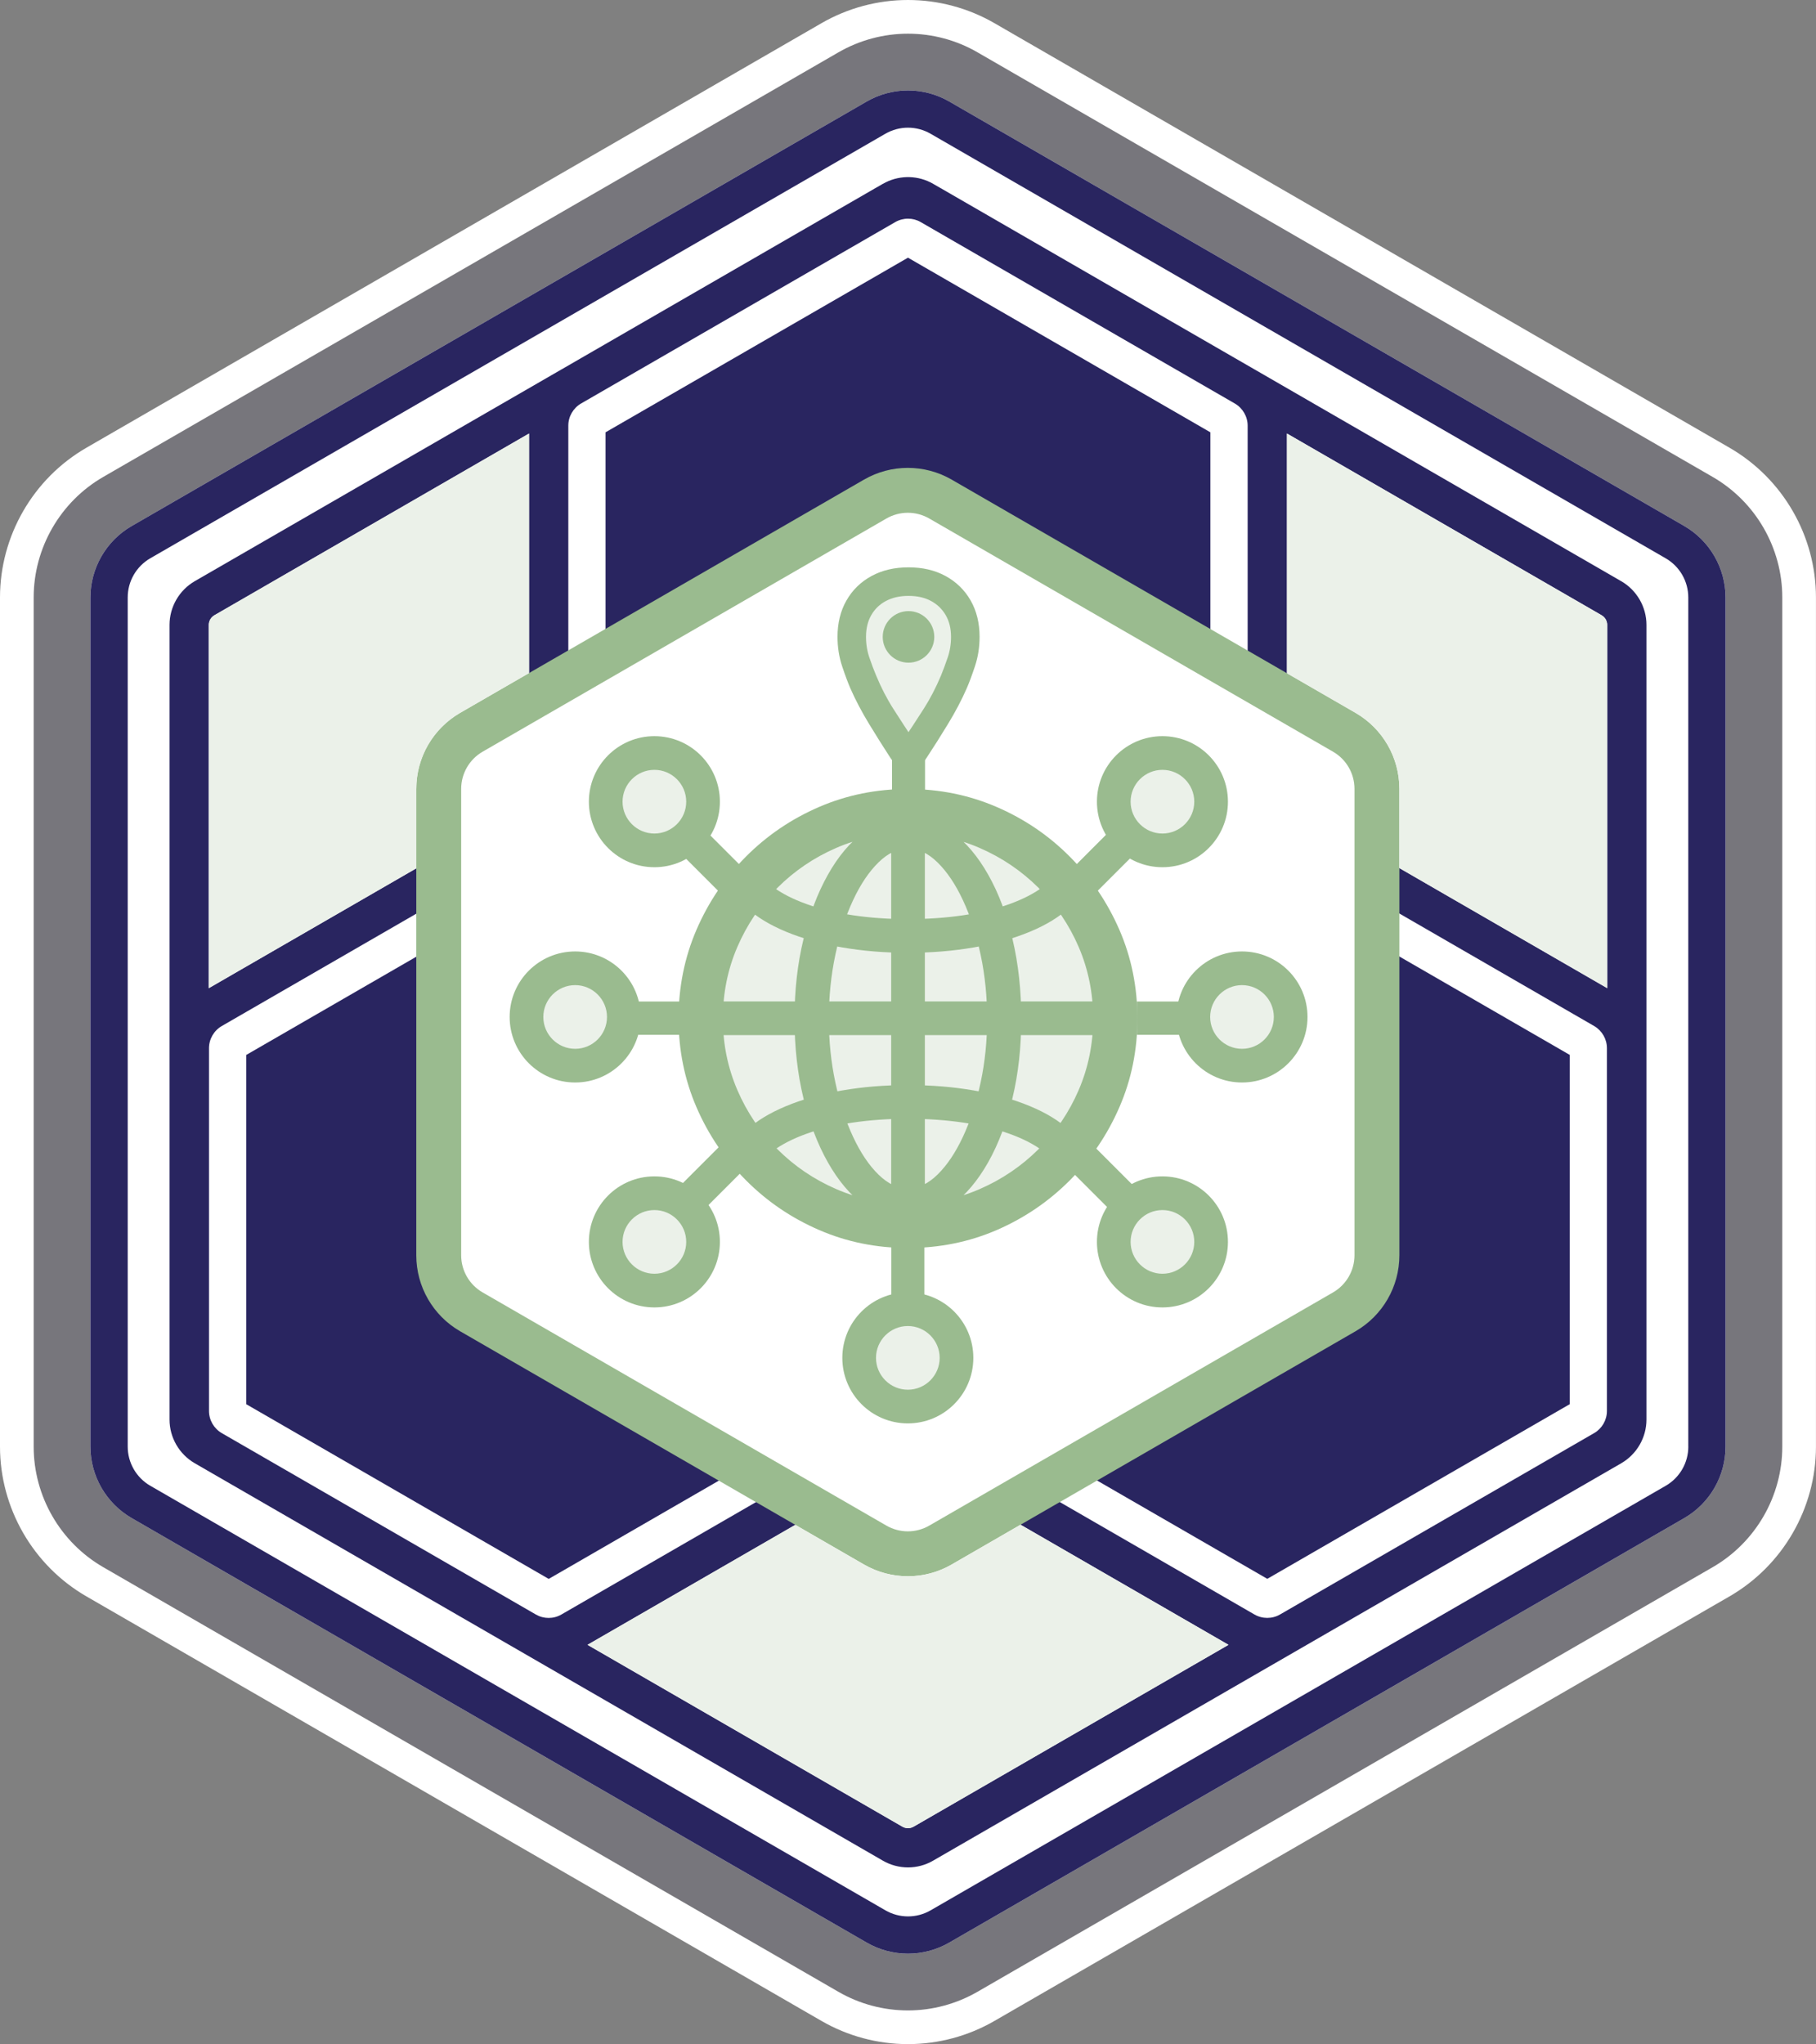 <?xml version="1.0" encoding="UTF-8"?>
<svg id="Layer_2" data-name="Layer 2" xmlns="http://www.w3.org/2000/svg" viewBox="0 0 485.45 546.25">
  <rect x="0" y="0" width="485.45" height="546.25" fill="#808080" stroke="none"/>
  <defs>
    <style>
      .cls-1 {
        fill: #fff;
      }

      .cls-2 {
        stroke: #9abb8f;
        stroke-miterlimit: 10;
        stroke-width: 3px;
      }

      .cls-2, .cls-3 {
        fill: #9abb8f;
      }

      .cls-4 {
        fill: #e8ce47;
      }

      .cls-5 {
        opacity: .1;
      }

      .cls-5, .cls-6 {
        fill: #292560;
      }

      .cls-7 {
        fill: #ebf1e9;
      }
    </style>
  </defs>
  <g id="Layer_1-2" data-name="Layer 1">
    <g>
      <g>
        <path class="cls-1" d="M242.88,415.83c-3.05,0-6.05-.8-8.69-2.33l-107.96-62.33c-5.36-3.09-8.69-8.86-8.69-15.05v-124.66c0-6.19,3.33-11.95,8.69-15.05l107.96-62.33c2.64-1.52,5.64-2.33,8.69-2.33s6.05.8,8.69,2.33l107.96,62.33c5.36,3.09,8.69,8.86,8.69,15.05v124.66c0,6.19-3.33,11.95-8.69,15.05l-107.96,62.33c-2.64,1.52-5.64,2.33-8.69,2.33Z"/>
        <path class="cls-4" d="M242.88,137.83c1.98,0,3.94.52,5.65,1.51l107.96,62.33c3.49,2.01,5.65,5.77,5.65,9.79v124.66c0,4.03-2.17,7.78-5.65,9.79l-107.96,62.33c-1.72.99-3.67,1.51-5.65,1.51s-3.94-.52-5.65-1.51l-107.96-62.33c-3.49-2.01-5.65-5.77-5.65-9.79v-124.66c0-4.03,2.17-7.78,5.65-9.79l107.96-62.33c1.72-.99,3.67-1.51,5.65-1.51M242.88,125.7c-4.05,0-8.09,1.05-11.72,3.14l-107.96,62.33c-7.25,4.19-11.72,11.93-11.72,20.3v124.66c0,8.38,4.47,16.11,11.72,20.3l107.96,62.33c3.63,2.09,7.67,3.14,11.72,3.14s8.09-1.05,11.72-3.14l107.96-62.33c7.25-4.19,11.72-11.93,11.72-20.3v-124.66c0-8.38-4.47-16.11-11.72-20.3l-107.96-62.33c-3.63-2.09-7.67-3.14-11.72-3.14h0Z"/>
      </g>
      <path class="cls-5" d="M242.72,537.25c-6.52,0-12.96-1.72-18.61-4.99L27.61,418.81c-11.48-6.63-18.61-18.97-18.61-32.22v-226.92c0-13.25,7.13-25.6,18.6-32.22L224.12,13.99c5.65-3.26,12.08-4.99,18.6-4.99s12.96,1.72,18.6,4.99l196.51,113.46c11.48,6.62,18.61,18.97,18.61,32.22v226.92c0,13.25-7.13,25.6-18.61,32.22l-196.52,113.46c-5.65,3.26-12.08,4.99-18.6,4.99Z"/>
      <path class="cls-1" d="M450.26,140.58L253.74,27.12c-3.35-1.93-7.16-2.95-11.02-2.95s-7.67,1.02-11.02,2.95L35.19,140.58c-6.8,3.92-11.02,11.24-11.02,19.09v226.92c0,7.85,4.22,15.16,11.02,19.09l196.51,113.46c3.35,1.93,7.16,2.95,11.02,2.95s7.67-1.02,11.02-2.95l196.51-113.46c6.8-3.92,11.02-11.24,11.02-19.09v-226.92c0-7.85-4.22-15.16-11.02-19.09Z"/>
      <path class="cls-6" d="M136.72,321.6v-80.62l-70.88,40.93v93.35l80.84,46.68,70.89-40.93-69.82-40.31c-6.8-3.92-11.02-11.24-11.02-19.09Z"/>
      <path class="cls-6" d="M348.73,321.6c0,7.85-4.22,15.16-11.02,19.09l-69.82,40.31,70.88,40.92,80.84-46.67v-93.35l-70.89-40.93v80.62Z"/>
      <path class="cls-6" d="M433.4,155.33l-96.15-55.52s0,0,0,0l-7.09-4.09-17-9.81-61.77-35.67s-.1-.05-.15-.08l-1.73-1s0,0,0,0l-.03-.02c-3.91-2.27-8.7-2.41-12.72-.41-.28.14-.55.28-.82.43l-1.73,1s-.1.05-.15.08l-83.97,48.49s0,0-.01,0l-1.87,1.08s0,0,0,0l-96.16,55.51c-4.15,2.41-6.73,6.88-6.73,11.67v212.37c0,4.79,2.58,9.26,6.74,11.67l183.92,106.19c2.08,1.21,4.42,1.82,6.75,1.82s4.66-.61,6.73-1.82l183.94-106.19c4.15-2.41,6.73-6.88,6.73-11.67v-212.37c0-4.79-2.58-9.26-6.74-11.67ZM55.82,167.01c0-1.06.57-2.05,1.49-2.58l84.12-48.57v97.02c0,.62.04,1.23.13,1.84-.57.23-1.12.5-1.66.81l-84.08,48.55v-97.06ZM244.2,488.16c-.92.53-2.05.52-2.96,0l-84.18-48.6,84.15-48.58c.54-.31,1.04-.66,1.53-1.03.48.37.99.72,1.53,1.03l84.14,48.58-84.19,48.6ZM337.85,218.2c2.84,4.92,6.92,9,11.84,11.84l76.54,44.2c2.05,1.23,3.33,3.47,3.33,5.87v96.95c0,2.43-1.31,4.7-3.42,5.92l-83.97,48.47c-1.05.61-2.23.91-3.41.91s-2.36-.3-3.42-.91l-76.45-44.14c-4.92-2.84-10.5-4.33-16.18-4.33h0c-5.68,0-11.26,1.49-16.18,4.33l-76.45,44.14c-1.06.62-2.24.92-3.42.92s-2.34-.3-3.39-.9l-83.98-48.49c-2.11-1.22-3.42-3.49-3.42-5.92v-96.95c0-2.43,1.31-4.7,3.42-5.92l76.45-44.14c4.92-2.84,9.01-6.93,11.85-11.85h0c2.84-4.92,4.33-10.49,4.33-16.17v-88.29c0-2.43,1.31-4.69,3.41-5.91l24.6-14.2,59.37-34.27c1.06-.61,2.24-.92,3.42-.92s2.32.29,3.35.88l84.03,48.52c2.1,1.22,3.42,3.49,3.42,5.92v88.28c0,5.68,1.49,11.26,4.33,16.17h0ZM429.63,264.06l-84.09-48.56c-.53-.31-1.08-.57-1.65-.8.08-.6.13-1.22.13-1.84v-97.01l84.11,48.56c.92.53,1.5,1.53,1.5,2.58v97.06Z"/>
      <path class="cls-6" d="M242.72,154.13c3.86,0,7.67,1.02,11.02,2.95l69.82,40.31v-81.86l-80.84-46.67-57.82,33.38-23.03,13.29v81.86l69.82-40.31c3.35-1.93,7.16-2.95,11.02-2.95Z"/>
      <g>
        <path class="cls-1" d="M242.68,415.24c-3.06,0-6.07-.81-8.72-2.34l-107.96-62.33c-5.38-3.11-8.72-8.89-8.72-15.11v-124.66c0-6.21,3.34-12,8.72-15.1l107.96-62.33c2.65-1.53,5.66-2.34,8.72-2.34s6.07.81,8.72,2.34l107.96,62.33c5.38,3.11,8.72,8.89,8.72,15.1v124.66c0,6.21-3.34,12-8.72,15.11l-107.96,62.33c-2.65,1.53-5.66,2.34-8.72,2.34Z"/>
        <path class="cls-3" d="M242.68,137.03c2.01,0,3.98.53,5.72,1.53l107.96,62.33c3.53,2.04,5.72,5.83,5.72,9.91v124.66c0,4.07-2.19,7.87-5.72,9.91l-107.96,62.33c-1.74,1-3.72,1.53-5.72,1.53s-3.98-.53-5.72-1.53l-107.96-62.33c-3.53-2.04-5.72-5.83-5.72-9.91v-124.66c0-4.07,2.19-7.87,5.72-9.91l107.96-62.33c1.74-1,3.72-1.53,5.72-1.53M242.68,125.03c-4.05,0-8.09,1.05-11.72,3.14l-107.96,62.33c-7.25,4.19-11.72,11.93-11.72,20.3v124.66c0,8.38,4.47,16.11,11.72,20.3l107.96,62.33c3.63,2.09,7.67,3.14,11.72,3.14s8.09-1.05,11.72-3.14l107.96-62.33c7.25-4.19,11.72-11.93,11.72-20.3v-124.66c0-8.38-4.47-16.11-11.72-20.3l-107.96-62.33c-3.63-2.09-7.67-3.14-11.72-3.14h0Z"/>
      </g>
      <path class="cls-6" d="M450.26,140.58L253.74,27.12c-3.35-1.93-7.16-2.95-11.02-2.95s-7.67,1.02-11.02,2.95L35.19,140.58c-6.8,3.92-11.02,11.24-11.02,19.09v226.92c0,7.85,4.22,15.16,11.02,19.09l196.51,113.46c3.35,1.93,7.16,2.95,11.02,2.95s7.67-1.02,11.02-2.95l196.51-113.46c6.8-3.92,11.02-11.24,11.02-19.09v-226.92c0-7.85-4.22-15.16-11.02-19.09ZM451.32,386.58c0,4.32-2.3,8.31-6.04,10.47l-196.51,113.46c-1.87,1.08-3.96,1.62-6.04,1.62s-4.17-.54-6.04-1.62l-196.51-113.46c-3.74-2.16-6.04-6.15-6.04-10.47v-226.92c0-4.32,2.3-8.31,6.04-10.47L236.68,35.74c1.87-1.08,3.96-1.62,6.04-1.62s4.17.54,6.04,1.62l196.51,113.46c3.74,2.16,6.04,6.15,6.04,10.47v226.92Z"/>
      <g>
        <path class="cls-7" d="M111.28,210.8c0-2.46.39-4.86,1.12-7.13.51-1.6,1.18-3.14,2.02-4.59.25-.44.52-.87.8-1.29,1.25-1.87,2.78-3.56,4.54-5.02,1.01-.84,2.08-1.6,3.24-2.27l18.42-10.64v-64.01l-84.12,48.57c-.91.53-1.49,1.53-1.49,2.58v97.06l55.46-32.02v-21.24Z"/>
        <path class="cls-7" d="M254.4,418.1c-.91.52-1.84.98-2.79,1.37-.48.2-.96.38-1.44.54-2.43.82-4.96,1.23-7.49,1.23-4.05,0-8.09-1.05-11.72-3.14l-18.37-10.61-55.54,32.06,84.18,48.6c.91.52,2.04.53,2.96,0l84.19-48.6-55.58-32.09-18.41,10.63Z"/>
        <path class="cls-7" d="M428.13,164.42l-84.11-48.56v64.06l18.34,10.59c7.25,4.19,11.72,11.93,11.72,20.3v21.18l55.55,32.08v-97.06c0-1.06-.57-2.05-1.5-2.58Z"/>
      </g>
      <circle class="cls-7" cx="242.51" cy="271.7" r="58.73"/>
      <polyline class="cls-3" points="305.38 226.1 291.37 240.11 285.01 233.74 299.01 219.73"/>
      <polyline class="cls-3" points="184.81 218.18 200.09 233.46 193.73 239.82 178.45 224.54"/>
      <polyline class="cls-3" points="300.33 326.94 285.01 311.62 291.37 305.25 306.69 320.58"/>
      <polyline class="cls-3" points="178.59 320.11 193.73 304.97 200.09 311.33 184.95 326.47"/>
      <g>
        <path class="cls-7" d="M174.93,227.24c-7.17,0-13.01-5.83-13.01-13.01s5.83-13.01,13.01-13.01,13.01,5.83,13.01,13.01-5.83,13.01-13.01,13.01Z"/>
        <path class="cls-3" d="M174.93,205.73c4.69,0,8.51,3.82,8.51,8.51s-3.82,8.51-8.51,8.51-8.51-3.82-8.51-8.51,3.82-8.51,8.51-8.51M174.93,196.73c-9.67,0-17.51,7.84-17.51,17.51s7.84,17.51,17.51,17.51,17.51-7.84,17.51-17.51-7.84-17.51-17.51-17.51h0Z"/>
      </g>
      <g>
        <path class="cls-7" d="M310.74,227.24c-7.17,0-13.01-5.83-13.01-13.01s5.83-13.01,13.01-13.01,13.01,5.83,13.01,13.01-5.83,13.01-13.01,13.01Z"/>
        <path class="cls-3" d="M310.74,205.73c4.69,0,8.51,3.82,8.51,8.51s-3.82,8.51-8.51,8.51-8.51-3.82-8.51-8.51,3.82-8.51,8.51-8.51M310.74,196.73c-9.67,0-17.51,7.84-17.51,17.51s7.84,17.51,17.51,17.51,17.51-7.84,17.51-17.51-7.84-17.51-17.51-17.51h0Z"/>
      </g>
      <g>
        <path class="cls-7" d="M332.01,284.77c-7.17,0-13.01-5.83-13.01-13.01s5.83-13.01,13.01-13.01,13.01,5.83,13.01,13.01-5.83,13.01-13.01,13.01Z"/>
        <path class="cls-3" d="M332.01,263.26c4.69,0,8.51,3.82,8.51,8.51s-3.82,8.51-8.51,8.51-8.51-3.82-8.51-8.51,3.82-8.51,8.51-8.51M332.01,254.26c-9.67,0-17.51,7.84-17.51,17.51s7.84,17.51,17.51,17.51,17.51-7.84,17.51-17.51-7.84-17.51-17.51-17.51h0Z"/>
      </g>
      <g>
        <path class="cls-7" d="M174.93,344.89c-7.17,0-13.01-5.83-13.01-13.01s5.83-13.01,13.01-13.01,13.01,5.83,13.01,13.01-5.83,13.01-13.01,13.01Z"/>
        <path class="cls-3" d="M174.93,323.37c4.69,0,8.51,3.82,8.51,8.51s-3.82,8.51-8.51,8.51-8.51-3.82-8.51-8.51,3.82-8.51,8.51-8.51M174.93,314.37c-9.67,0-17.51,7.84-17.51,17.51s7.84,17.51,17.51,17.51,17.51-7.84,17.51-17.51-7.84-17.51-17.51-17.51h0Z"/>
      </g>
      <g>
        <path class="cls-7" d="M310.74,344.89c-7.17,0-13.01-5.83-13.01-13.01s5.83-13.01,13.01-13.01,13.01,5.83,13.01,13.01-5.83,13.01-13.01,13.01Z"/>
        <path class="cls-3" d="M310.74,323.37c4.69,0,8.51,3.82,8.51,8.51s-3.82,8.51-8.51,8.51-8.51-3.82-8.51-8.51,3.82-8.51,8.51-8.51M310.74,314.37c-9.67,0-17.51,7.84-17.51,17.51s7.84,17.51,17.51,17.51,17.51-7.84,17.51-17.51-7.84-17.51-17.51-17.51h0Z"/>
      </g>
      <g>
        <path class="cls-7" d="M242.68,375.87c-7.17,0-13.01-5.83-13.01-13.01s5.83-13.01,13.01-13.01,13.01,5.83,13.01,13.01-5.83,13.01-13.01,13.01Z"/>
        <path class="cls-3" d="M242.68,354.36c4.69,0,8.51,3.82,8.51,8.51s-3.82,8.51-8.51,8.51-8.51-3.82-8.51-8.51,3.82-8.51,8.51-8.51M242.68,345.36c-9.67,0-17.51,7.84-17.51,17.51s7.84,17.51,17.51,17.51,17.51-7.84,17.51-17.51-7.84-17.51-17.51-17.51h0Z"/>
      </g>
      <path class="cls-7" d="M242.86,157.28c-2.62,0-4.91.53-6.88,1.58-1.97,1.05-3.49,2.53-4.57,4.43-1.08,1.9-1.63,4.12-1.63,6.65,0,2.13.32,4.14.97,6.04.64,1.9,1.28,3.58,1.9,5.04,1.42,3.42,3.02,6.51,4.8,9.29,1.78,2.78,3.54,5.49,5.28,8.14.04.06.08.1.11.1s.07-.03.11-.1c1.76-2.64,3.53-5.35,5.32-8.14,1.78-2.78,3.39-5.88,4.83-9.29.6-1.46,1.22-3.14,1.87-5.04.64-1.9.97-3.91.97-6.04,0-2.53-.55-4.75-1.64-6.65-1.09-1.9-2.62-3.38-4.57-4.43-1.95-1.05-4.24-1.58-6.86-1.58Z"/>
      <path class="cls-2" d="M242.86,153.11c3.51,0,6.57.71,9.19,2.14,2.62,1.43,4.66,3.42,6.12,5.97,1.46,2.56,2.19,5.54,2.19,8.97,0,2.6-.39,5.07-1.17,7.41-.78,2.34-1.49,4.25-2.12,5.7-1.33,3.04-2.97,6.17-4.93,9.38-1.95,3.21-3.85,6.21-5.69,9-.46.72-.98,1.27-1.55,1.66-.57.39-1.25.59-2.03.59s-1.46-.2-2.04-.59c-.58-.39-1.1-.95-1.57-1.66-1.82-2.79-3.7-5.79-5.66-9-1.95-3.21-3.6-6.34-4.93-9.38-.63-1.46-1.34-3.36-2.12-5.7-.78-2.34-1.17-4.82-1.17-7.41,0-3.42.73-6.41,2.19-8.97,1.46-2.56,3.5-4.55,6.12-5.97,2.62-1.43,5.68-2.14,9.19-2.14ZM242.86,157.74c-2.58,0-4.83.52-6.76,1.55-1.93,1.03-3.43,2.49-4.5,4.36-1.07,1.87-1.6,4.05-1.6,6.54,0,2.09.32,4.07.95,5.94.63,1.87,1.26,3.52,1.87,4.96,1.39,3.36,2.97,6.41,4.72,9.14,1.75,2.74,3.49,5.4,5.2,8,.04.06.08.09.11.09s.07-.03.11-.09c1.73-2.6,3.48-5.27,5.23-8,1.75-2.74,3.34-5.78,4.75-9.14.59-1.44,1.2-3.09,1.84-4.96.63-1.87.95-3.85.95-5.94,0-2.49-.54-4.67-1.62-6.54-1.08-1.87-2.58-3.32-4.5-4.36-1.92-1.04-4.17-1.55-6.75-1.55Z"/>
      <circle class="cls-3" cx="242.86" cy="170.2" r="6.89"/>
      <rect class="cls-3" x="238.27" y="327.47" width="8.83" height="20.12"/>
      <rect class="cls-3" x="238.45" y="196.78" width="8.83" height="17.16"/>
      <g>
        <path class="cls-7" d="M153.75,284.77c-7.17,0-13.01-5.83-13.01-13.01s5.83-13.01,13.01-13.01,13.01,5.83,13.01,13.01-5.83,13.01-13.01,13.01Z"/>
        <path class="cls-3" d="M153.75,263.26c4.69,0,8.51,3.82,8.51,8.51s-3.82,8.51-8.51,8.51-8.51-3.82-8.51-8.51,3.82-8.51,8.51-8.51M153.75,254.26c-9.67,0-17.51,7.84-17.51,17.51s7.84,17.51,17.51,17.51,17.51-7.84,17.51-17.51-7.84-17.51-17.51-17.51h0Z"/>
      </g>
      <rect class="cls-3" x="170.53" y="267.64" width="11.12" height="8.9"/>
      <rect class="cls-3" x="303.93" y="267.64" width="14.56" height="8.9"/>
      <path class="cls-3" d="M242.7,333.51c-8.4,0-16.3-1.6-23.69-4.79-7.39-3.19-13.92-7.61-19.56-13.27-5.65-5.65-10.07-12.17-13.27-19.56-3.19-7.39-4.79-15.29-4.79-23.68s1.6-16.35,4.79-23.74,7.6-13.91,13.23-19.56c5.63-5.65,12.16-10.07,19.56-13.27,7.41-3.19,15.32-4.79,23.72-4.79s16.3,1.6,23.71,4.79c7.41,3.19,13.93,7.61,19.56,13.27s10.05,12.17,13.27,19.56c3.21,7.39,4.82,15.31,4.82,23.74s-1.61,16.29-4.82,23.68c-3.21,7.39-7.64,13.91-13.27,19.56s-12.14,10.07-19.53,13.27c-7.39,3.19-15.31,4.79-23.74,4.79ZM300.7,267.62v9h-116.42v-9h116.42ZM242.7,321.67c6.81,0,13.2-1.3,19.16-3.89,5.96-2.59,11.23-6.16,15.79-10.71,4.57-4.55,8.14-9.81,10.71-15.79,2.57-5.98,3.86-12.34,3.86-19.07s-1.29-13.15-3.86-19.13c-2.58-5.98-6.15-11.24-10.71-15.79-4.57-4.55-9.84-8.12-15.82-10.71-5.98-2.59-12.36-3.89-19.13-3.89s-13.15,1.3-19.13,3.89c-5.98,2.59-11.24,6.16-15.79,10.71-4.55,4.55-8.11,9.81-10.68,15.79-2.58,5.98-3.86,12.36-3.86,19.13s1.29,13.09,3.86,19.07c2.57,5.98,6.13,11.24,10.68,15.79,4.55,4.55,9.81,8.12,15.79,10.71,5.98,2.59,12.35,3.89,19.13,3.89ZM242.7,254.62c-6.19,0-12.07-.48-17.65-1.45-5.57-.97-10.54-2.36-14.92-4.18s-7.88-3.95-10.51-6.39l6.85-5.69c2.44,1.82,5.5,3.39,9.17,4.7,3.68,1.32,7.82,2.31,12.42,2.99,4.6.68,9.48,1.02,14.63,1.02s10.14-.34,14.74-1.02c4.61-.68,8.74-1.67,12.4-2.99,3.66-1.32,6.69-2.88,9.09-4.7l6.85,5.69c-2.59,2.44-6.08,4.57-10.45,6.39-4.37,1.82-9.35,3.21-14.92,4.18-5.57.97-11.47,1.45-17.7,1.45ZM242.7,289.97c6.23,0,12.13.48,17.7,1.45,5.57.97,10.55,2.36,14.92,4.18,4.37,1.82,7.86,3.95,10.45,6.39l-6.85,5.69c-2.4-1.82-5.43-3.39-9.09-4.7-3.66-1.32-7.79-2.31-12.4-2.99-4.6-.68-9.52-1.02-14.74-1.02s-10.08.34-14.69,1.02c-4.61.68-8.74,1.67-12.4,2.99-3.65,1.31-6.71,2.88-9.14,4.7l-6.85-5.69c2.63-2.44,6.14-4.57,10.51-6.39s9.35-3.21,14.92-4.18c5.58-.97,11.46-1.45,17.65-1.45ZM242.7,326.14c-4.18,0-8.1-1.36-11.76-4.09-3.66-2.73-6.87-6.54-9.64-11.44-2.77-4.89-4.94-10.61-6.53-17.16-1.58-6.54-2.38-13.6-2.38-21.19s.79-14.66,2.38-21.22c1.59-6.56,3.75-12.3,6.5-17.21,2.75-4.92,5.96-8.74,9.64-11.47,3.68-2.73,7.6-4.09,11.79-4.09s8.16,1.36,11.84,4.09c3.68,2.73,6.9,6.55,9.67,11.47,2.77,4.91,4.92,10.65,6.47,17.21,1.55,6.56,2.32,13.63,2.32,21.22s-.78,14.65-2.35,21.19c-1.57,6.54-3.74,12.26-6.5,17.16-2.77,4.89-5.98,8.71-9.64,11.44-3.65,2.73-7.59,4.09-11.81,4.09ZM242.7,226.75c-2.71,0-5.34,1.24-7.87,3.72-2.53,2.48-4.8,5.84-6.79,10.1-1.99,4.26-3.57,9.11-4.73,14.57-1.16,5.46-1.74,11.17-1.74,17.13s.58,11.59,1.74,17.01c1.16,5.42,2.74,10.26,4.73,14.51,1.99,4.26,4.26,7.63,6.79,10.1s5.16,3.72,7.87,3.72,5.39-1.24,7.92-3.72,4.8-5.84,6.79-10.1c1.99-4.26,3.57-9.09,4.73-14.51,1.16-5.42,1.74-11.09,1.74-17.01s-.58-11.67-1.74-17.13c-1.16-5.46-2.74-10.31-4.73-14.57-1.99-4.26-4.26-7.62-6.79-10.1-2.53-2.48-5.17-3.72-7.92-3.72ZM238.23,219.03h9v106.01h-9v-106.01Z"/>
      <path class="cls-1" d="M242.72,9c6.52,0,12.96,1.72,18.6,4.99l196.51,113.46c11.48,6.62,18.61,18.97,18.61,32.22v226.92c0,13.25-7.13,25.6-18.61,32.22l-196.52,113.46c-5.65,3.26-12.08,4.99-18.6,4.99s-12.96-1.72-18.61-4.99L27.6,418.81c-11.48-6.63-18.6-18.97-18.6-32.22v-226.92c0-13.25,7.13-25.6,18.6-32.22L224.12,13.99c5.65-3.26,12.08-4.99,18.6-4.99M242.72,0c-8.1,0-16.09,2.14-23.11,6.19L23.1,119.65C8.85,127.88,0,143.21,0,159.67v226.92c0,16.45,8.85,31.79,23.1,40.02l196.51,113.46c7.01,4.05,15,6.19,23.11,6.19s16.09-2.14,23.1-6.19l196.51-113.46c14.25-8.23,23.11-23.56,23.11-40.02v-226.92c0-16.46-8.85-31.79-23.11-40.02L265.83,6.19c-7.01-4.05-15-6.19-23.1-6.19h0Z"/>
    </g>
  </g>
</svg>